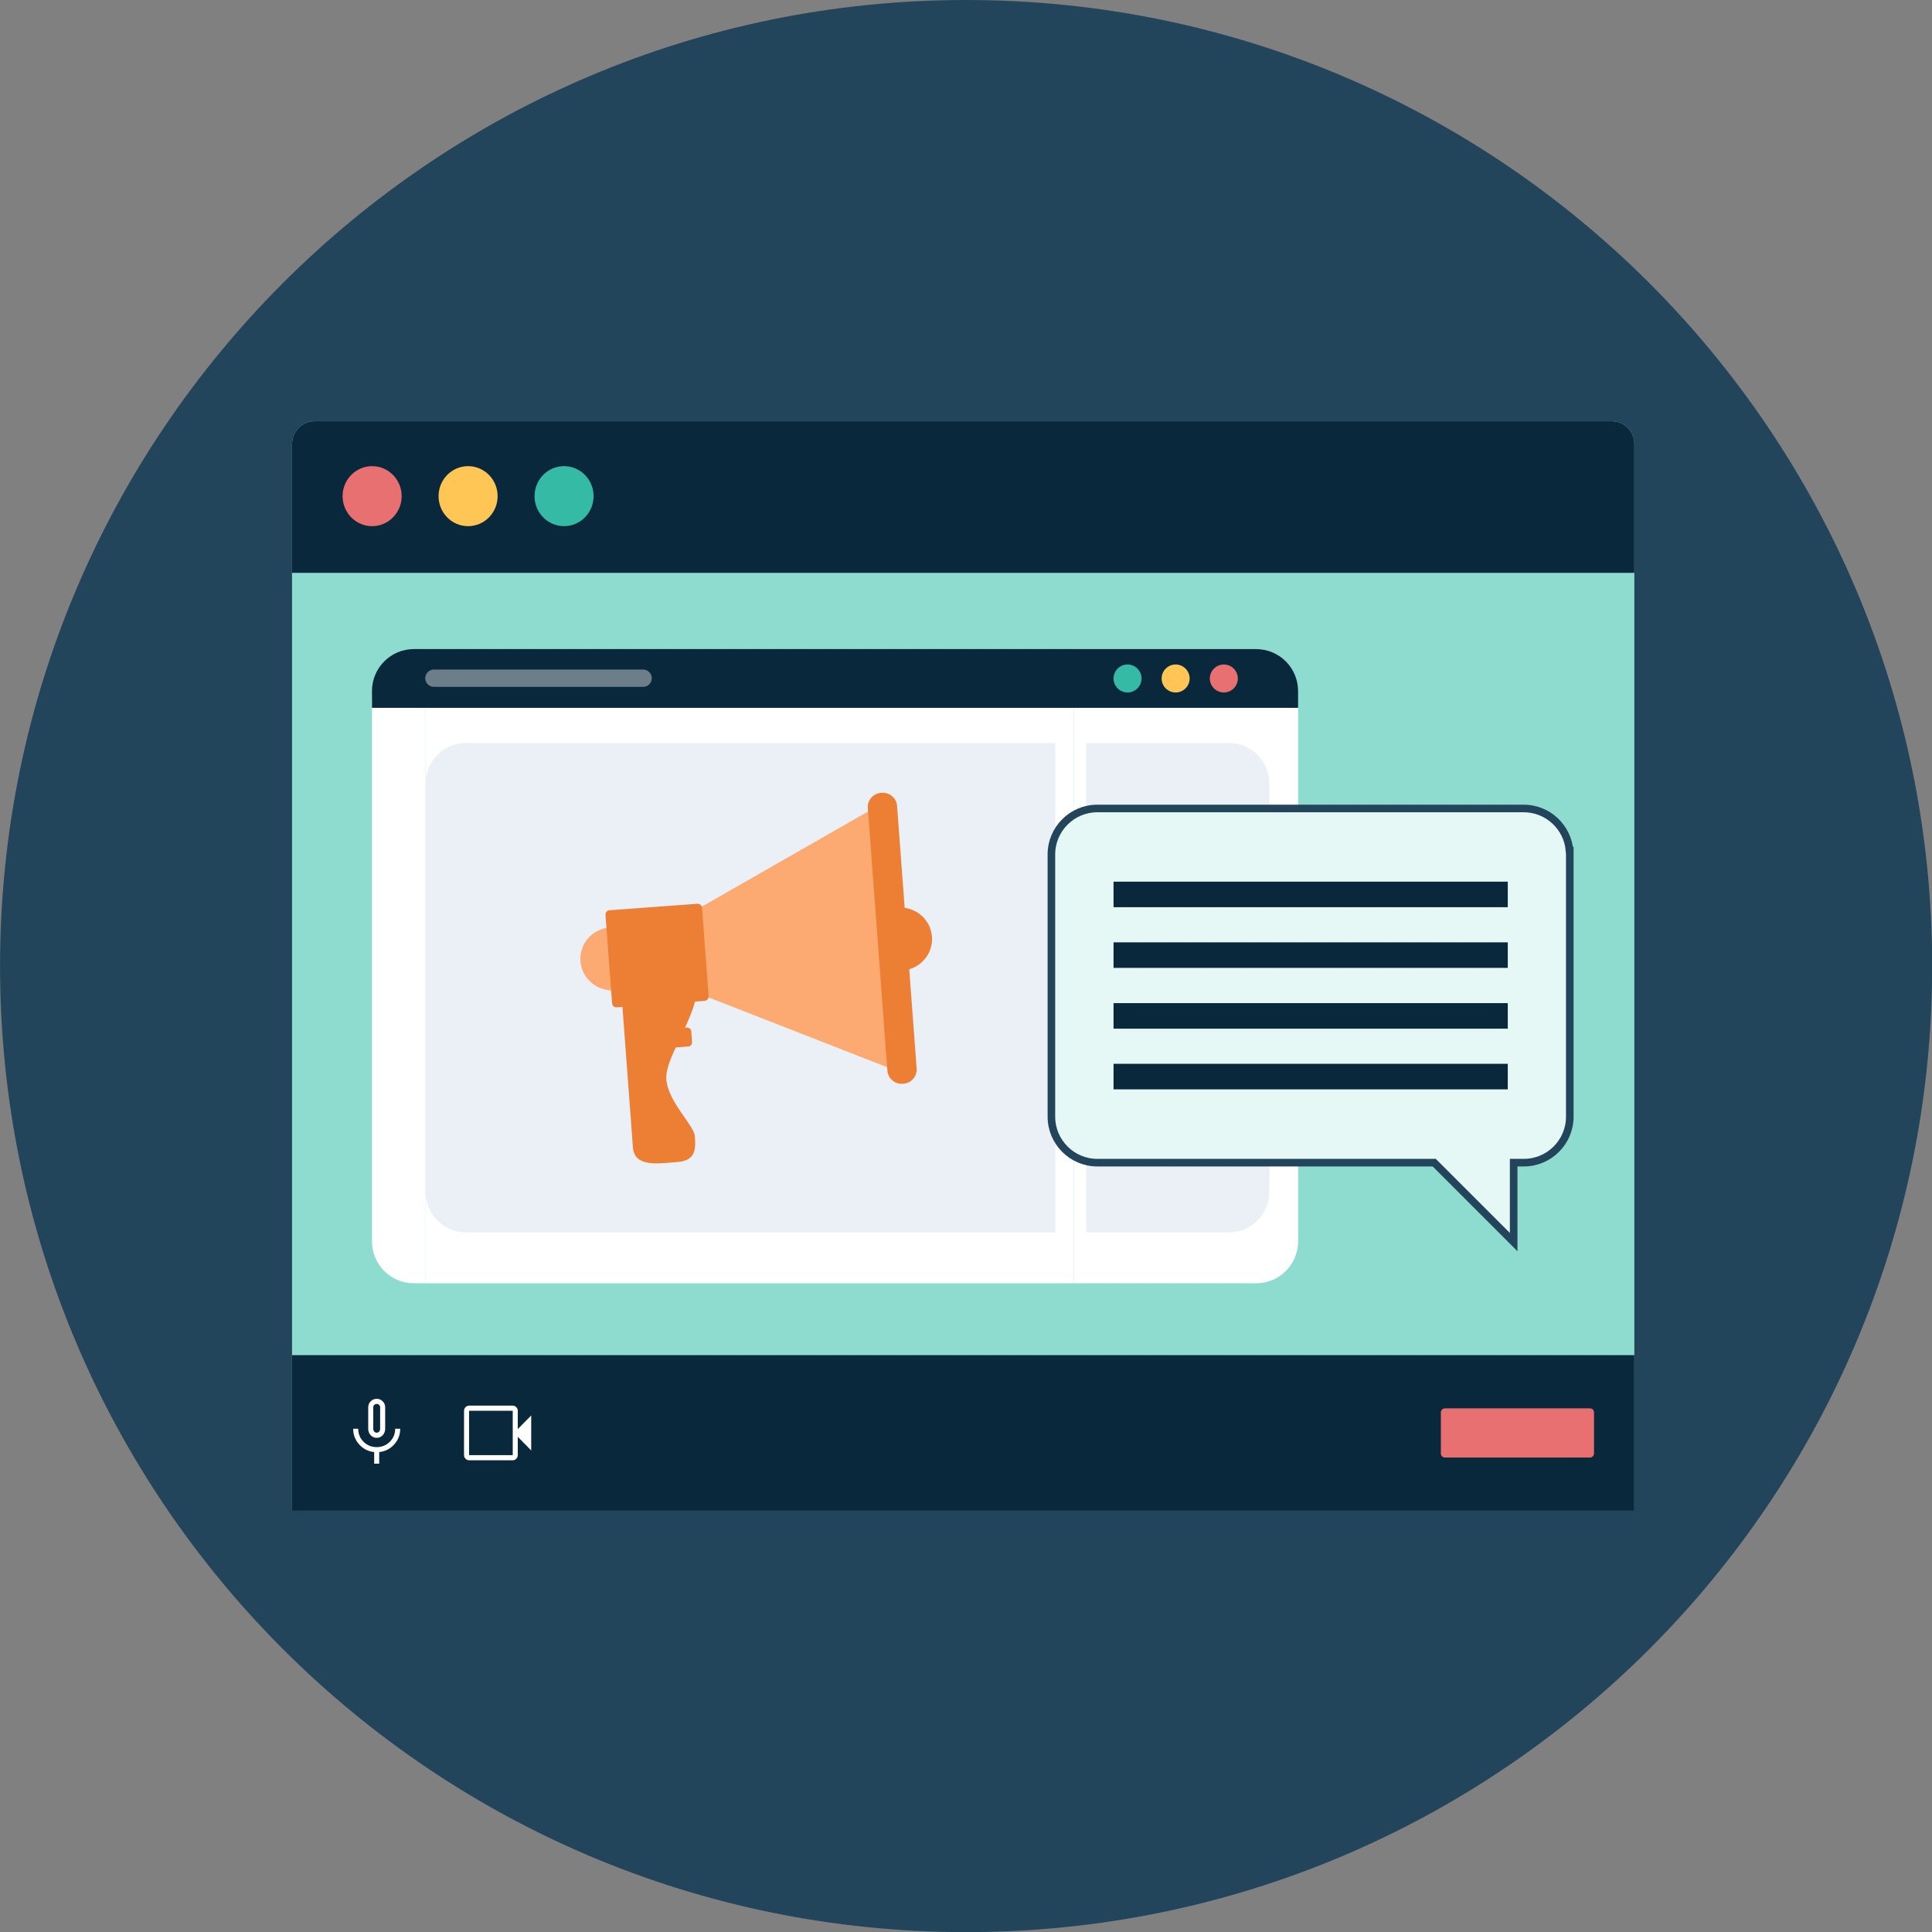 <svg width="509" height="509" viewBox="0 0 509 509" fill="none" xmlns="http://www.w3.org/2000/svg">
<rect x="0" y="0" width="509" height="509" fill="#808080" stroke="none"/>
<g clip-path="url(#clip0_1435_1619)">
<path d="M254.53 509.035C395.096 509.035 509.048 395.084 509.048 254.518C509.048 113.951 395.096 0 254.53 0C113.964 0 0.012 113.951 0.012 254.518C0.012 395.084 113.964 509.035 254.53 509.035Z" fill="#23455B"/>
<g clip-path="url(#clip1_1435_1619)">
<path d="M76.942 116.974C76.942 113.66 79.628 110.974 82.942 110.974H424.579C427.892 110.974 430.579 113.66 430.579 116.974V398.026H76.942V116.974Z" fill="#8EDCD0"/>
<rect x="76.942" y="110.974" width="353.637" height="39.951" fill="#09283C"/>
<path d="M105.818 130.716C105.818 135.082 102.335 138.622 98.038 138.622C93.742 138.622 90.259 135.082 90.259 130.716C90.259 126.35 93.742 122.811 98.038 122.811C102.335 122.811 105.818 126.35 105.818 130.716Z" fill="#E87070"/>
<path d="M131.101 130.716C131.101 135.082 127.618 138.622 123.322 138.622C119.025 138.622 115.542 135.082 115.542 130.716C115.542 126.35 119.025 122.811 123.322 122.811C127.618 122.811 131.101 126.35 131.101 130.716Z" fill="#FFC656"/>
<path d="M156.385 130.716C156.385 135.082 152.902 138.622 148.605 138.622C144.309 138.622 140.826 135.082 140.826 130.716C140.826 126.35 144.309 122.811 148.605 122.811C152.902 122.811 156.385 126.35 156.385 130.716Z" fill="#34BAA5"/>
<path d="M76.942 357.019H430.579V398.026H76.942V357.019Z" fill="#09283C"/>
<path d="M123.58 384.717C123.226 384.717 122.916 384.582 122.651 384.312C122.385 384.042 122.253 383.727 122.253 383.368V371.677C122.253 371.317 122.385 371.002 122.651 370.733C122.916 370.463 123.226 370.328 123.58 370.328H135.085C135.439 370.328 135.749 370.463 136.014 370.733C136.28 371.002 136.412 371.317 136.412 371.677V376.511L139.952 372.913V382.131L136.412 378.534V383.368C136.412 383.727 136.28 384.042 136.014 384.312C135.749 384.582 135.439 384.717 135.085 384.717H123.58ZM123.58 383.368H135.085V371.677H123.58V383.368Z" fill="white"/>
<path d="M99.243 378.804C98.609 378.804 98.078 378.572 97.65 378.109C97.223 377.645 97.009 377.083 97.009 376.421V370.778C97.009 370.153 97.226 369.622 97.66 369.185C98.094 368.748 98.622 368.529 99.242 368.529C99.862 368.529 100.39 368.748 100.825 369.185C101.26 369.622 101.478 370.153 101.478 370.778V376.421C101.478 377.083 101.264 377.645 100.836 378.109C100.409 378.572 99.877 378.804 99.243 378.804ZM98.58 385.616V382.558C97.016 382.393 95.703 381.726 94.641 380.557C93.579 379.388 93.049 378.009 93.049 376.421H94.376C94.376 377.785 94.85 378.931 95.798 379.86C96.746 380.79 97.893 381.254 99.239 381.254C100.584 381.254 101.732 380.79 102.684 379.86C103.635 378.931 104.111 377.785 104.111 376.421H105.438C105.438 378.009 104.907 379.388 103.845 380.557C102.783 381.726 101.47 382.393 99.907 382.558V385.616H98.58ZM99.243 377.455C99.509 377.455 99.726 377.354 99.896 377.151C100.066 376.949 100.15 376.705 100.15 376.421V370.778C100.15 370.523 100.063 370.309 99.89 370.137C99.716 369.965 99.5 369.878 99.243 369.878C98.986 369.878 98.771 369.965 98.597 370.137C98.423 370.309 98.336 370.523 98.336 370.778V376.421C98.336 376.705 98.421 376.949 98.591 377.151C98.76 377.354 98.978 377.455 99.243 377.455Z" fill="white"/>
<path d="M379.604 372.127C379.604 371.531 380.079 371.047 380.666 371.047H418.897C419.483 371.047 419.959 371.531 419.959 372.127V382.918C419.959 383.514 419.483 383.997 418.897 383.997H380.666C380.079 383.997 379.604 383.514 379.604 382.918V372.127Z" fill="#E87070"/>
</g>
<path d="M282.882 186.482H112.027V338.091H282.882V186.482Z" fill="white"/>
<path d="M342 182.066V327.025C342 333.148 337.057 338.091 330.934 338.091H282.882V171H330.934C337.057 171 342 175.943 342 182.066Z" fill="white"/>
<path d="M112.027 183.948V338.091H109.066C102.943 338.091 98 333.148 98 327.025V183.948H112.027Z" fill="white"/>
<path d="M342 182.066V186.482H98V182.066C98 175.943 102.943 171 109.066 171H330.934C337.057 171 342 175.943 342 182.066Z" fill="#09283C"/>
<path d="M300.748 178.754C300.748 180.786 299.092 182.442 297.059 182.442C295.027 182.442 293.371 180.786 293.371 178.754C293.371 176.721 295.027 175.065 297.059 175.065C299.092 175.065 300.748 176.721 300.748 178.754Z" fill="#34BAA5"/>
<path d="M313.419 178.754C313.419 180.786 311.763 182.442 309.731 182.442C307.698 182.442 306.042 180.786 306.042 178.754C306.042 176.721 307.698 175.065 309.731 175.065C311.763 175.065 313.419 176.721 313.419 178.754Z" fill="#FFC656"/>
<path d="M326.116 178.754C326.116 180.786 324.46 182.442 322.427 182.442C320.395 182.442 318.739 180.786 318.739 178.754C318.739 176.721 320.395 175.065 322.427 175.065C324.46 175.065 326.116 176.721 326.116 178.754Z" fill="#E87070"/>
<path d="M122.716 195.767H278.039V324.667H122.716C116.895 324.667 112.152 319.924 112.152 314.103V206.331C112.152 200.509 116.895 195.767 122.716 195.767Z" fill="#EAF0F6"/>
<path d="M286.144 195.767H323.833C329.655 195.767 334.397 200.509 334.397 206.331V226.379H286.144V195.767Z" fill="#EAF0F6"/>
<path d="M334.397 231.674H286.144V262.287H334.397V231.674Z" fill="#EAF0F6"/>
<path d="M286.144 267.581H334.397V314.103C334.397 319.924 329.655 324.667 323.833 324.667H286.144V267.581Z" fill="#EAF0F6"/>
<g opacity="0.4">
<path d="M169.438 180.96H114.31C113.056 180.96 112.027 179.932 112.027 178.677C112.027 177.422 113.056 176.394 114.31 176.394H169.438C170.693 176.394 171.722 177.422 171.722 178.677C171.722 179.932 170.693 180.96 169.438 180.96Z" fill="white"/>
</g>
<g clip-path="url(#clip2_1435_1619)">
<path d="M181.328 275.706L176.966 276.027C176.367 276.071 175.845 275.625 175.801 275.03L175.589 272.197C175.544 271.602 175.994 271.084 176.594 271.04L180.956 270.719C181.555 270.675 182.077 271.122 182.122 271.716L182.333 274.55C182.378 275.144 181.928 275.662 181.328 275.706Z" fill="#ED7F35"/>
<path d="M163.5 258.75C163.5 258.75 166.35 296.959 166.751 302.317C167.153 307.682 173.629 306.495 178.587 306.13C183.54 305.766 183.281 302.23 183.063 299.321C182.846 296.419 175.996 290.339 175.547 284.34C175.098 278.34 184.281 267.104 183.682 259.06C183.084 251.016 163.507 258.743 163.507 258.743L163.5 258.75Z" fill="#ED7F35"/>
<path d="M170.636 260.248L161.874 260.889C157.269 261.226 153.262 257.798 152.922 253.229C152.582 248.661 156.038 244.686 160.643 244.349L169.404 243.707C174.009 243.37 178.016 246.798 178.356 251.367C178.696 255.936 175.241 259.91 170.636 260.248Z" fill="#FCAA72"/>
<path d="M237.815 255.659L229.054 256.3C224.449 256.637 220.442 253.209 220.102 248.641C219.762 244.072 223.217 240.097 227.823 239.76L236.584 239.119C241.182 238.781 245.189 242.209 245.536 246.778C245.876 251.347 242.42 255.322 237.815 255.659Z" fill="#ED7F35"/>
<path d="M237.713 282.72L186.172 262.583L184.424 239.125L232.407 211.673L237.713 282.72Z" fill="#FCAA72"/>
<path d="M185.647 263.686L162.481 265.39C161.855 265.436 161.31 264.97 161.264 264.35L159.52 241.017C159.474 240.396 159.943 239.856 160.569 239.81L183.735 238.106C184.361 238.06 184.906 238.526 184.952 239.147L186.696 262.479C186.742 263.1 186.273 263.64 185.647 263.686Z" fill="#ED7F35"/>
<path d="M237.821 285.522L238.024 285.507C240.093 285.355 241.651 283.563 241.498 281.51L236.339 212.312C236.186 210.26 234.379 208.714 232.31 208.866L232.107 208.881C230.038 209.033 228.48 210.825 228.633 212.878L233.792 282.076C233.945 284.128 235.751 285.674 237.821 285.522Z" fill="#ED7F35"/>
</g>
<path d="M401.441 213C407.772 213 412.988 217.896 413.498 224.099H413.571V294.212C413.571 300.88 408.141 306.31 401.474 306.311H398.784V327.236L397.077 325.529L377.859 306.311H289.099C282.431 306.311 277 300.88 277 294.212V225.099C277 218.431 282.431 213 289.099 213H401.441Z" fill="#E5F8F5" stroke="#23455B" stroke-width="2"/>
<path d="M397.235 232.281H293.37V239.011H397.235V232.281Z" fill="#09283C"/>
<path d="M397.235 248.266H293.37V254.996H397.235V248.266Z" fill="#09283C"/>
<path d="M397.235 264.282H293.37V271.012H397.235V264.282Z" fill="#09283C"/>
<path d="M397.235 280.266H293.37V286.996H397.235V280.266Z" fill="#09283C"/>
</g>
<defs>
<clipPath id="clip0_1435_1619">
<rect width="509" height="509" fill="white"/>
</clipPath>
<clipPath id="clip1_1435_1619">
<path d="M76.942 116.974C76.942 113.66 79.628 110.974 82.942 110.974H424.579C427.892 110.974 430.579 113.66 430.579 116.974V398.026H76.942V116.974Z" fill="white"/>
</clipPath>
<clipPath id="clip2_1435_1619">
<rect width="92.654" height="97.636" fill="white" transform="matrix(-1 0 0 1 245.556 208.859)"/>
</clipPath>
</defs>
</svg>
